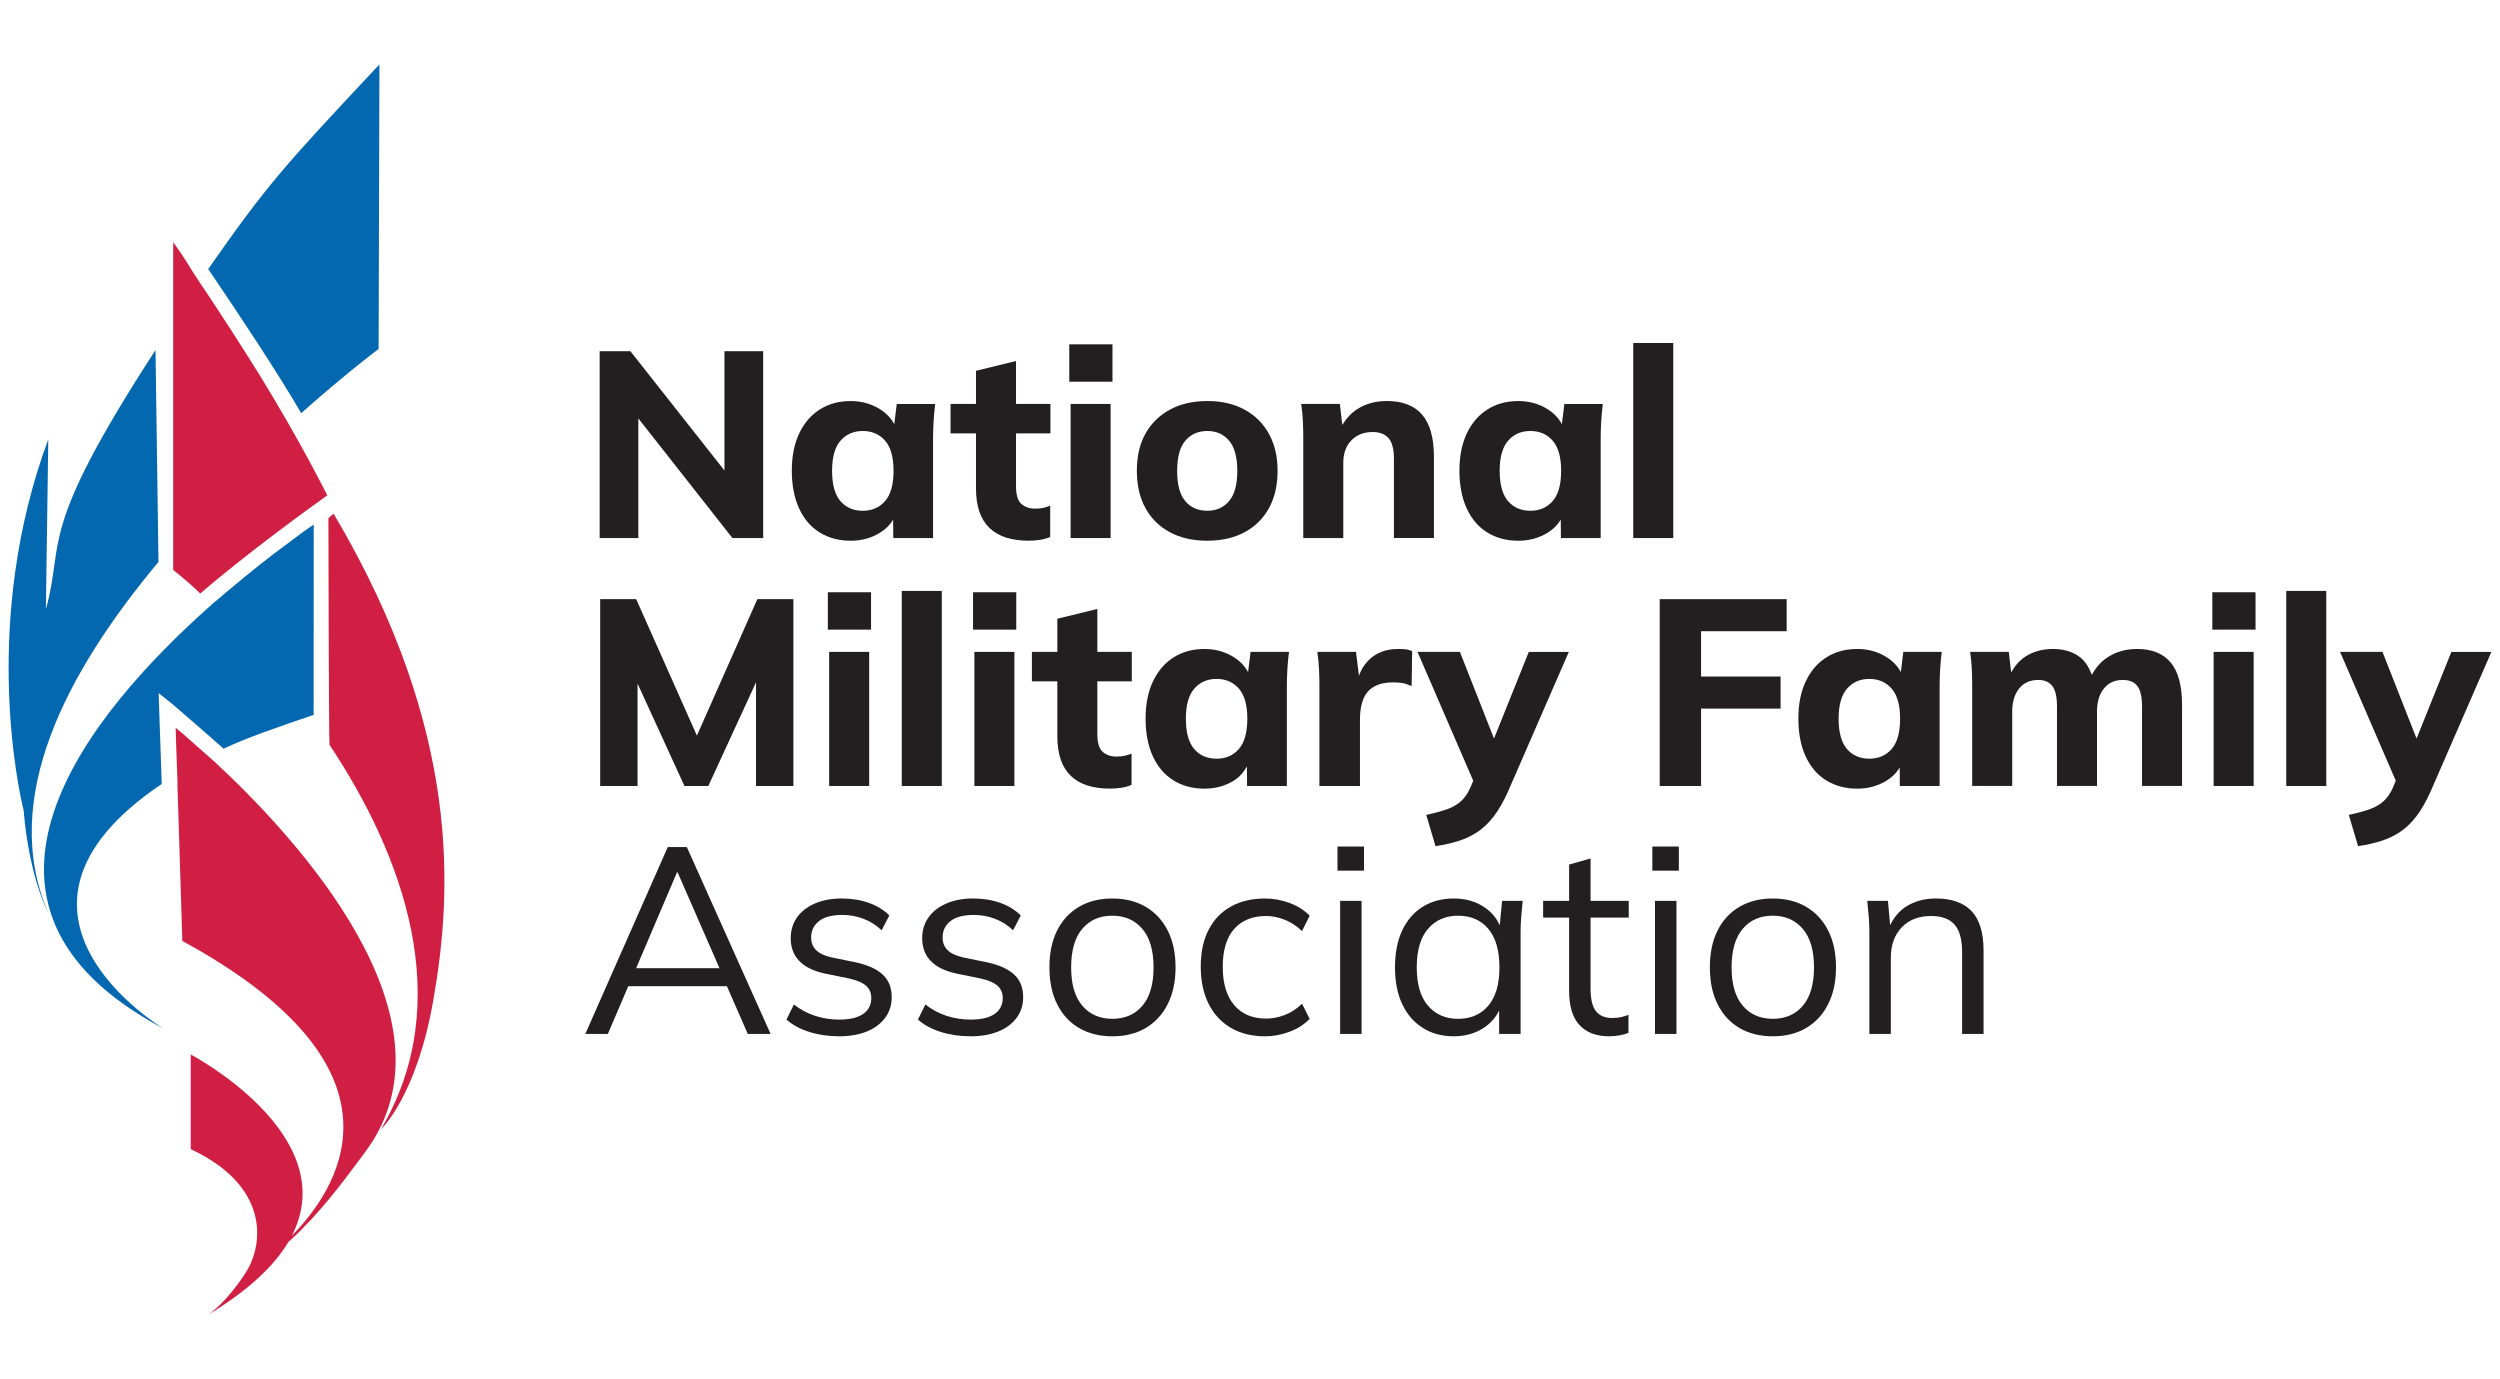 <?xml version="1.0" encoding="UTF-8"?>
<svg id="Layer_1" data-name="Layer 1" xmlns="http://www.w3.org/2000/svg" viewBox="0 0 145 80">
  <defs>
    <style>
      .cls-1 {
        fill: #231f20;
      }

      .cls-2 {
        fill: #0468b1;
      }

      .cls-3 {
        fill: #d11f44;
      }
    </style>
  </defs>
  <polygon class="cls-1" points="42.019 20.37 42.019 27.29 36.563 20.37 34.78 20.37 34.78 31.207 37.023 31.207 37.023 24.268 42.481 31.207 44.264 31.207 44.264 20.37 42.019 20.37"/>
  <g>
    <path class="cls-1" d="M52.011,23.43l-.144,1.172c-.186-.35-.467-.645-.848-.88-.498-.308-1.058-.461-1.683-.461-.676,0-1.271.161-1.783.485-.513.323-.912.786-1.199,1.39-.286.605-.429,1.328-.429,2.168,0,.84.14,1.568.422,2.183.282.615.682,1.082,1.199,1.399.517.318,1.114.477,1.791.477.615,0,1.168-.146,1.66-.439.354-.21.62-.473.804-.787l.011,1.071h2.305v-5.764c0-.339.011-.676.032-1.014.021-.339.05-.672.092-.999h-2.229ZM51.335,29.063c-.328.374-.759.561-1.291.561-.544,0-.977-.187-1.3-.561-.323-.373-.484-.961-.484-1.76,0-.789.164-1.371.491-1.745.328-.373.759-.56,1.292-.56.532,0,.963.187,1.291.56.327.374.491.956.491,1.745,0,.799-.164,1.387-.491,1.76Z"/>
    <path class="cls-1" d="M59.666,31.361c-1.014,0-1.778-.251-2.29-.753-.513-.502-.769-1.266-.769-2.29v-3.182h-1.475v-1.707h1.475v-1.922l2.322-.569v2.491h1.997v1.707h-1.997v3.074c0,.491.102.83.307,1.014.205.184.472.277.799.277.184,0,.343-.016.477-.046.133-.031.266-.072.399-.123v1.814c-.195.081-.399.138-.615.169-.215.03-.426.046-.631.046"/>
    <path class="cls-1" d="M62.018,19.971h2.506v2.168h-2.506v-2.168ZM62.095,23.429h2.321v7.778h-2.321v-7.778Z"/>
    <path class="cls-1" d="M70.011,31.362c-.83,0-1.55-.165-2.159-.492-.611-.328-1.082-.794-1.415-1.399-.333-.605-.5-1.328-.5-2.168s.167-1.558.5-2.152c.333-.594.804-1.058,1.415-1.391.609-.333,1.334-.5,2.174-.5.831,0,1.55.167,2.16.5.609.333,1.082.802,1.414,1.406.333.605.5,1.317.5,2.137,0,.84-.167,1.562-.5,2.168-.332.604-.805,1.07-1.414,1.399-.61.327-1.335.492-2.175.492M70.026,29.624c.523,0,.943-.187,1.26-.561.318-.373.477-.955.477-1.744,0-.8-.159-1.387-.477-1.761-.317-.373-.737-.56-1.26-.56-.532,0-.958.187-1.275.56-.318.374-.476.961-.476,1.761,0,.789.155,1.371.469,1.744.312.374.74.561,1.283.561"/>
    <g>
      <path class="cls-1" d="M80.433,23.26c-.616,0-1.161.14-1.637.423-.396.234-.698.567-.942.961l-.142-1.216h-2.244c.051.328.084.661.1.999.015.339.022.676.022,1.015v5.764h2.321v-4.365c0-.544.156-.976.469-1.299.313-.324.725-.485,1.238-.485.399,0,.704.118.915.354.21.236.315.635.315,1.199v4.596h2.32v-4.704c0-1.106-.228-1.924-.684-2.451-.456-.528-1.14-.792-2.052-.792Z"/>
      <path class="cls-1" d="M90.732,23.43l-.143,1.172c-.185-.351-.466-.645-.847-.88-.498-.308-1.059-.461-1.683-.461-.677,0-1.271.161-1.784.485-.512.323-.911.786-1.199,1.39-.287.605-.43,1.328-.43,2.168,0,.84.14,1.568.422,2.183.283.615.682,1.082,1.199,1.399.517.318,1.114.477,1.792.477.614,0,1.168-.146,1.66-.439.354-.21.619-.474.804-.787l.01,1.072h2.306v-5.764c0-.339.01-.676.031-1.014.021-.339.05-.672.092-.999h-2.229ZM90.055,29.063c-.327.374-.758.561-1.291.561-.543,0-.976-.187-1.299-.561-.323-.373-.484-.961-.484-1.76,0-.789.164-1.371.491-1.745.327-.373.758-.56,1.291-.56.533,0,.964.187,1.291.56.327.374.492.956.492,1.745,0,.799-.165,1.387-.492,1.76Z"/>
    </g>
    <rect class="cls-1" x="94.728" y="19.894" width="2.321" height="11.313"/>
    <polygon class="cls-1" points="43.926 34.751 40.42 42.666 36.9 34.751 34.81 34.751 34.81 45.588 36.978 45.588 36.978 39.649 39.699 45.588 41.082 45.588 43.849 39.575 43.849 45.588 46.017 45.588 46.017 34.751 43.926 34.751"/>
    <path class="cls-1" d="M48.015,34.351h2.506v2.168h-2.506v-2.168ZM48.091,37.809h2.321v7.778h-2.321v-7.778Z"/>
    <rect class="cls-1" x="52.303" y="34.274" width="2.321" height="11.314"/>
    <path class="cls-1" d="M56.437,34.351h2.506v2.168h-2.506v-2.168ZM56.514,37.809h2.321v7.778h-2.321v-7.778Z"/>
    <path class="cls-1" d="M64.384,45.741c-1.014,0-1.778-.252-2.29-.753-.513-.502-.769-1.266-.769-2.29v-3.182h-1.475v-1.707h1.475v-1.922l2.321-.569v2.491h1.998v1.707h-1.998v3.074c0,.491.103.83.308,1.014.205.184.472.277.799.277.184,0,.343-.016.477-.047.133-.031.266-.071.399-.123v1.814c-.195.081-.399.138-.615.168s-.426.047-.631.047"/>
    <g>
      <path class="cls-1" d="M72.387,38.982c-.185-.351-.466-.645-.847-.88-.498-.308-1.059-.461-1.683-.461-.677,0-1.272.161-1.784.484-.512.323-.911.787-1.199,1.391-.287.605-.43,1.328-.43,2.168s.14,1.568.422,2.183c.283.615.682,1.082,1.199,1.399.517.317,1.114.477,1.792.477.614,0,1.168-.147,1.66-.439.371-.22.618-.517.803-.851l.011,1.135h2.306v-5.764c0-.339.01-.676.031-1.014.021-.339.051-.672.092-1h-2.229l-.143,1.173ZM71.854,43.443c-.327.374-.758.561-1.291.561-.543,0-.976-.187-1.299-.561-.323-.374-.484-.961-.484-1.76,0-.79.164-1.371.491-1.745.327-.374.758-.561,1.291-.561.533,0,.964.187,1.291.561.327.374.492.955.492,1.745,0,.799-.165,1.386-.492,1.76Z"/>
      <path class="cls-1" d="M81.078,37.641c-.431,0-.818.087-1.161.261-.343.174-.631.441-.862.799-.091.143-.165.313-.237.487l-.17-1.379h-2.244c.051.328.084.666.1,1.015.015.348.022.697.022,1.045v5.718h2.352v-3.889c0-.441.064-.822.192-1.145.128-.323.338-.566.631-.73.292-.165.653-.246,1.083-.246.215,0,.397.013.545.038s.331.084.546.177l.03-2.029c-.123-.051-.238-.084-.345-.1-.108-.015-.269-.022-.484-.022Z"/>
      <path class="cls-1" d="M88.67,37.81l-2.018,5.026-1.977-5.026h-2.46l3.232,7.473-.158.381c-.143.328-.323.592-.538.792-.215.2-.487.359-.815.477-.328.117-.733.228-1.214.33l.538,1.814c.472-.072.907-.169,1.307-.292.399-.123.771-.297,1.114-.523s.661-.528.953-.907c.291-.38.571-.866.837-1.46l3.52-8.085h-2.321Z"/>
    </g>
    <polygon class="cls-1" points="96.264 45.588 96.264 34.751 103.627 34.751 103.627 36.611 98.662 36.611 98.662 39.239 103.274 39.239 103.274 41.099 98.662 41.099 98.662 45.588 96.264 45.588"/>
    <path class="cls-1" d="M128.315,34.351h2.506v2.168h-2.506v-2.168ZM128.391,37.809h2.321v7.778h-2.321v-7.778Z"/>
    <rect class="cls-1" x="132.603" y="34.274" width="2.321" height="11.314"/>
    <g>
      <path class="cls-1" d="M110.248,38.982c-.185-.351-.466-.645-.847-.88-.498-.308-1.059-.461-1.684-.461-.676,0-1.271.161-1.783.484-.513.323-.911.787-1.199,1.391-.287.605-.43,1.328-.43,2.168s.14,1.568.422,2.183c.282.615.682,1.082,1.199,1.399s1.114.477,1.791.477c.615,0,1.169-.147,1.661-.439.353-.21.619-.473.803-.787l.011,1.071h2.306v-5.764c0-.339.01-.676.031-1.014.021-.339.05-.672.092-1h-2.229l-.143,1.173ZM109.715,43.443c-.328.374-.759.561-1.291.561-.544,0-.977-.187-1.299-.561-.324-.374-.485-.961-.485-1.76,0-.79.164-1.371.491-1.745.328-.374.759-.561,1.292-.561.532,0,.963.187,1.291.561.327.374.492.955.492,1.745,0,.799-.165,1.386-.492,1.76Z"/>
      <path class="cls-1" d="M123.933,37.641c-.615,0-1.168.153-1.66.46-.413.258-.715.619-.948,1.043-.171-.465-.411-.842-.759-1.082-.41-.282-.907-.422-1.491-.422-.604,0-1.132.143-1.583.429-.366.233-.634.556-.844.931l-.139-1.192h-2.244c.051.328.084.661.1.999.016.339.022.676.022,1.015v5.764h2.321v-4.305c0-.563.134-1.011.4-1.344.266-.333.635-.5,1.107-.5.368,0,.642.118.821.354.18.236.269.63.269,1.184v4.611h2.321v-4.305c0-.563.133-1.011.399-1.344.267-.333.631-.5,1.092-.5.389,0,.673.118.852.354s.269.63.269,1.184v4.611h2.321v-4.704c0-1.107-.218-1.924-.653-2.451-.436-.528-1.095-.792-1.976-.792Z"/>
      <path class="cls-1" d="M142.179,37.81l-2.018,5.028-1.977-5.028h-2.46l3.232,7.473-.158.381c-.143.328-.323.592-.538.792-.215.2-.487.359-.815.477-.328.117-.733.228-1.214.33l.538,1.814c.471-.072.907-.169,1.307-.292.399-.123.771-.297,1.114-.523s.661-.528.953-.907c.292-.38.571-.866.837-1.46l3.52-8.085h-2.321Z"/>
    </g>
    <path class="cls-1" d="M43.372,59.967h1.322l-4.857-10.837h-1.107l-4.781,10.837h1.307l1.184-2.767h5.721l1.211,2.767ZM39.268,50.591h.031l2.431,5.565h-4.835l2.373-5.565Z"/>
    <path class="cls-1" d="M48.66,60.105c-.616,0-1.189-.084-1.722-.254-.533-.169-.974-.407-1.322-.715l.43-.876c.379.297.792.517,1.237.661.446.144.909.215,1.391.215.616,0,1.079-.109,1.391-.33.312-.22.469-.525.469-.914,0-.298-.1-.536-.299-.716-.2-.179-.525-.319-.976-.422l-1.43-.292c-.657-.144-1.149-.387-1.476-.731-.327-.343-.491-.781-.491-1.314,0-.45.117-.848.354-1.191.235-.343.578-.615,1.029-.815.451-.2.979-.299,1.583-.299.564,0,1.084.084,1.561.254.476.168.874.413,1.191.73l-.445.862c-.307-.298-.659-.52-1.053-.669-.395-.149-.802-.223-1.222-.223-.605,0-1.059.12-1.361.36-.302.241-.453.557-.453.946,0,.298.094.541.284.73.19.19.484.331.883.423l1.431.293c.696.153,1.216.391,1.56.714s.515.756.515,1.3c0,.461-.128.864-.385,1.206-.255.344-.612.608-1.067.792-.457.183-.992.276-1.606.276"/>
    <path class="cls-1" d="M56.285,60.105c-.616,0-1.189-.084-1.722-.254-.533-.169-.974-.407-1.322-.715l.43-.876c.379.297.792.517,1.237.661.446.144.909.215,1.391.215.616,0,1.079-.109,1.391-.33.312-.22.469-.525.469-.914,0-.298-.1-.536-.299-.716-.2-.179-.525-.319-.976-.422l-1.43-.292c-.657-.144-1.149-.387-1.476-.731-.327-.343-.491-.781-.491-1.314,0-.45.117-.848.354-1.191.235-.343.578-.615,1.029-.815.451-.2.979-.299,1.583-.299.564,0,1.084.084,1.561.254.476.168.874.413,1.191.73l-.445.862c-.307-.298-.659-.52-1.053-.669-.395-.149-.802-.223-1.222-.223-.605,0-1.059.12-1.361.36-.302.241-.453.557-.453.946,0,.298.094.541.284.73.19.19.484.331.883.423l1.431.293c.696.153,1.216.391,1.56.714s.515.756.515,1.3c0,.461-.128.864-.385,1.206-.256.344-.612.608-1.067.792-.457.183-.992.276-1.606.276"/>
    <path class="cls-1" d="M64.524,60.106c-.748,0-1.397-.161-1.945-.484s-.97-.784-1.268-1.384-.445-1.309-.445-2.128c0-.831.148-1.543.445-2.137.298-.595.719-1.053,1.268-1.376s1.191-.484,1.929-.484c.748,0,1.397.161,1.945.484s.973.781,1.275,1.376c.302.594.454,1.306.454,2.137,0,.82-.152,1.529-.454,2.128s-.727,1.061-1.275,1.384-1.192.484-1.929.484M64.524,59.091c.728,0,1.307-.254,1.737-.762.43-.507.645-1.247.645-2.22,0-.984-.218-1.73-.653-2.237-.436-.507-1.017-.762-1.745-.762-.727,0-1.306.254-1.736.762-.431.507-.646,1.253-.646,2.237,0,.973.214,1.713.646,2.22.43.508,1.014.762,1.752.762"/>
    <path class="cls-1" d="M73.363,60.105c-.759,0-1.417-.164-1.975-.491-.559-.328-.99-.794-1.292-1.4-.301-.603-.453-1.322-.453-2.152,0-.84.153-1.555.461-2.144.307-.588.74-1.038,1.299-1.344.559-.308,1.212-.461,1.96-.461.492,0,.971.087,1.437.261.467.174.853.42,1.16.737l-.445.893c-.307-.298-.643-.518-1.007-.661-.364-.143-.72-.215-1.068-.215-.799,0-1.419.251-1.86.753-.441.502-.661,1.236-.661,2.199,0,.953.221,1.691.661,2.214.441.522,1.061.784,1.86.784.339,0,.69-.066,1.053-.2.364-.133.705-.354,1.023-.661l.445.877c-.317.327-.712.579-1.184.753-.471.174-.942.261-1.414.261"/>
    <path class="cls-1" d="M77.574,49.099h1.538v1.399h-1.538v-1.399ZM77.728,52.251h1.244v7.717h-1.244v-7.717Z"/>
    <path class="cls-1" d="M93.345,60.105c-.759,0-1.337-.217-1.737-.653-.399-.435-.599-1.094-.599-1.975v-4.258h-1.507v-.968h1.507v-2.106l1.244-.354v2.46h2.214v.968h-2.214v4.119c0,.615.106,1.053.315,1.314.211.261.525.392.946.392.194,0,.369-.018.522-.054.154-.036.293-.08.415-.13v1.045c-.144.062-.315.109-.516.146-.199.036-.397.053-.591.053"/>
    <path class="cls-1" d="M95.835,49.099h1.538v1.399h-1.538v-1.399ZM95.989,52.251h1.245v7.717h-1.245v-7.717Z"/>
    <path class="cls-1" d="M102.83,60.106c-.748,0-1.397-.161-1.945-.484s-.97-.784-1.268-1.384-.445-1.309-.445-2.128c0-.831.148-1.543.445-2.137.298-.595.719-1.053,1.268-1.376s1.191-.484,1.929-.484c.748,0,1.397.161,1.945.484s.973.781,1.275,1.376c.302.594.454,1.306.454,2.137,0,.82-.152,1.529-.454,2.128s-.727,1.061-1.275,1.384-1.192.484-1.929.484M102.83,59.091c.728,0,1.306-.254,1.737-.762.43-.507.645-1.247.645-2.22,0-.984-.218-1.73-.653-2.237-.436-.507-1.017-.762-1.745-.762-.727,0-1.306.254-1.736.762-.431.507-.646,1.253-.646,2.237,0,.973.214,1.713.646,2.22.43.508,1.014.762,1.752.762"/>
    <g>
      <path class="cls-1" d="M86.988,53.673c-.187-.417-.472-.761-.86-1.031-.507-.354-1.109-.53-1.806-.53-.687,0-1.286.158-1.798.476-.514.317-.91.774-1.192,1.368-.282.594-.422,1.312-.422,2.153,0,.83.14,1.542.422,2.136.282.595.678,1.054,1.192,1.376.512.323,1.111.484,1.798.484.676,0,1.271-.174,1.782-.522.377-.256.657-.583.846-.977v1.361h1.245v-5.933c0-.287.013-.582.038-.884.025-.302.054-.603.084-.899h-1.199l-.132,1.422ZM86.321,58.33c-.43.508-1.015.762-1.752.762-.728,0-1.31-.254-1.745-.762-.436-.507-.653-1.247-.653-2.22,0-.984.217-1.73.653-2.237.435-.507,1.017-.762,1.745-.762.737,0,1.322.254,1.752.762.43.507.646,1.253.646,2.237,0,.973-.215,1.713-.646,2.22Z"/>
      <path class="cls-1" d="M114.35,52.842c-.466-.486-1.154-.73-2.067-.73-.656,0-1.232.156-1.73.469-.407.257-.7.632-.925,1.077l-.128-1.407h-1.199c.03.298.058.597.084.899.025.302.038.597.038.884v5.933h1.245v-4.411c0-.738.21-1.328.63-1.768.42-.441.989-.66,1.706-.66.615,0,1.069.166,1.36.499.293.334.438.864.438,1.591v4.75h1.245v-4.827c0-1.045-.233-1.811-.7-2.299Z"/>
    </g>
    <path class="cls-2" d="M21.96,20.237l.047-16.502c-5.527,5.899-6.457,6.902-9.93,11.869,1.807,2.667,3.986,5.938,5.392,8.359,2.612-2.321,4.492-3.726,4.492-3.726"/>
    <path class="cls-2" d="M2.662,35.342l.139-9.862c-3.88,10.445-1.752,20.208-1.431,21.52.327,3.923,1.432,5.957,1.432,5.957-2.87-6.651,1.102-14.039,6.39-20.363l-.172-12.293c-6.953,10.705-5.242,11.015-6.358,15.04"/>
    <path class="cls-3" d="M19.109,43.193c4.217,6.348,7.414,14.837,2.985,22.306,0,0,2.055-1.87,3.036-7.475,1.075-6.137,1.721-15.56-5.777-28.225-.003.001-.005.003-.007.005-.137.096-.25.193-.298.25.005,2.83.026,12.541.062,13.139"/>
    <path class="cls-3" d="M15.006,21.669c-1.048-1.681-2.18-3.431-3.064-4.753-.075-.112-.153-.225-.229-.338-.85-1.25-.719-1.219-1.667-2.529v19.009s.829.64,1.569,1.367c2.875-2.477,6.653-5.185,7.37-5.696-.68-1.331-1.421-2.704-2.233-4.122-.549-.959-1.131-1.939-1.745-2.939"/>
    <path class="cls-3" d="M12.396,44.137c-.001.001-.002.001-.003.002-.047-.041-.157-.139-.303-.269-.384-.34-1.019-.903-1.455-1.288-.287-.242-.448-.37-.448-.37l.034,1.101.056,1.585.021.575c-.004.001-.006.002-.008.005l.286,9.097c12.535,6.834,9.829,13.228,6.782,16.639-.145.163-.289.316-.434.465,3.016-5.852-5.862-10.521-5.862-10.521v5.495c4.539,2.111,4.28,5.479,3.173,7.185-1.17,1.803-2.179,2.428-2.179,2.428,2.382-1.438,3.85-2.858,4.663-4.22.243-.218.478-.442.705-.668,1.627-1.618,2.879-3.393,3.739-4.537,5.832-7.767-4.107-18.399-8.766-22.704"/>
    <path class="cls-2" d="M9.485,59.659s-11.231-6.696-.105-14.188l-.146-4.28-.031-.989.774.616c.006.005,1.885,1.622,2.992,2.607,1.146-.564,3.298-1.31,5.221-1.963,0,0,0-10.709.006-11.04-.162.11-.389.269-.673.471-.6.444-1.306.972-1.688,1.262-.875.665-2.327,1.852-3.51,2.869-.019.018-.039.036-.059.052-7.146,6.326-16.275,17.435-2.781,24.583"/>
  </g>
</svg>